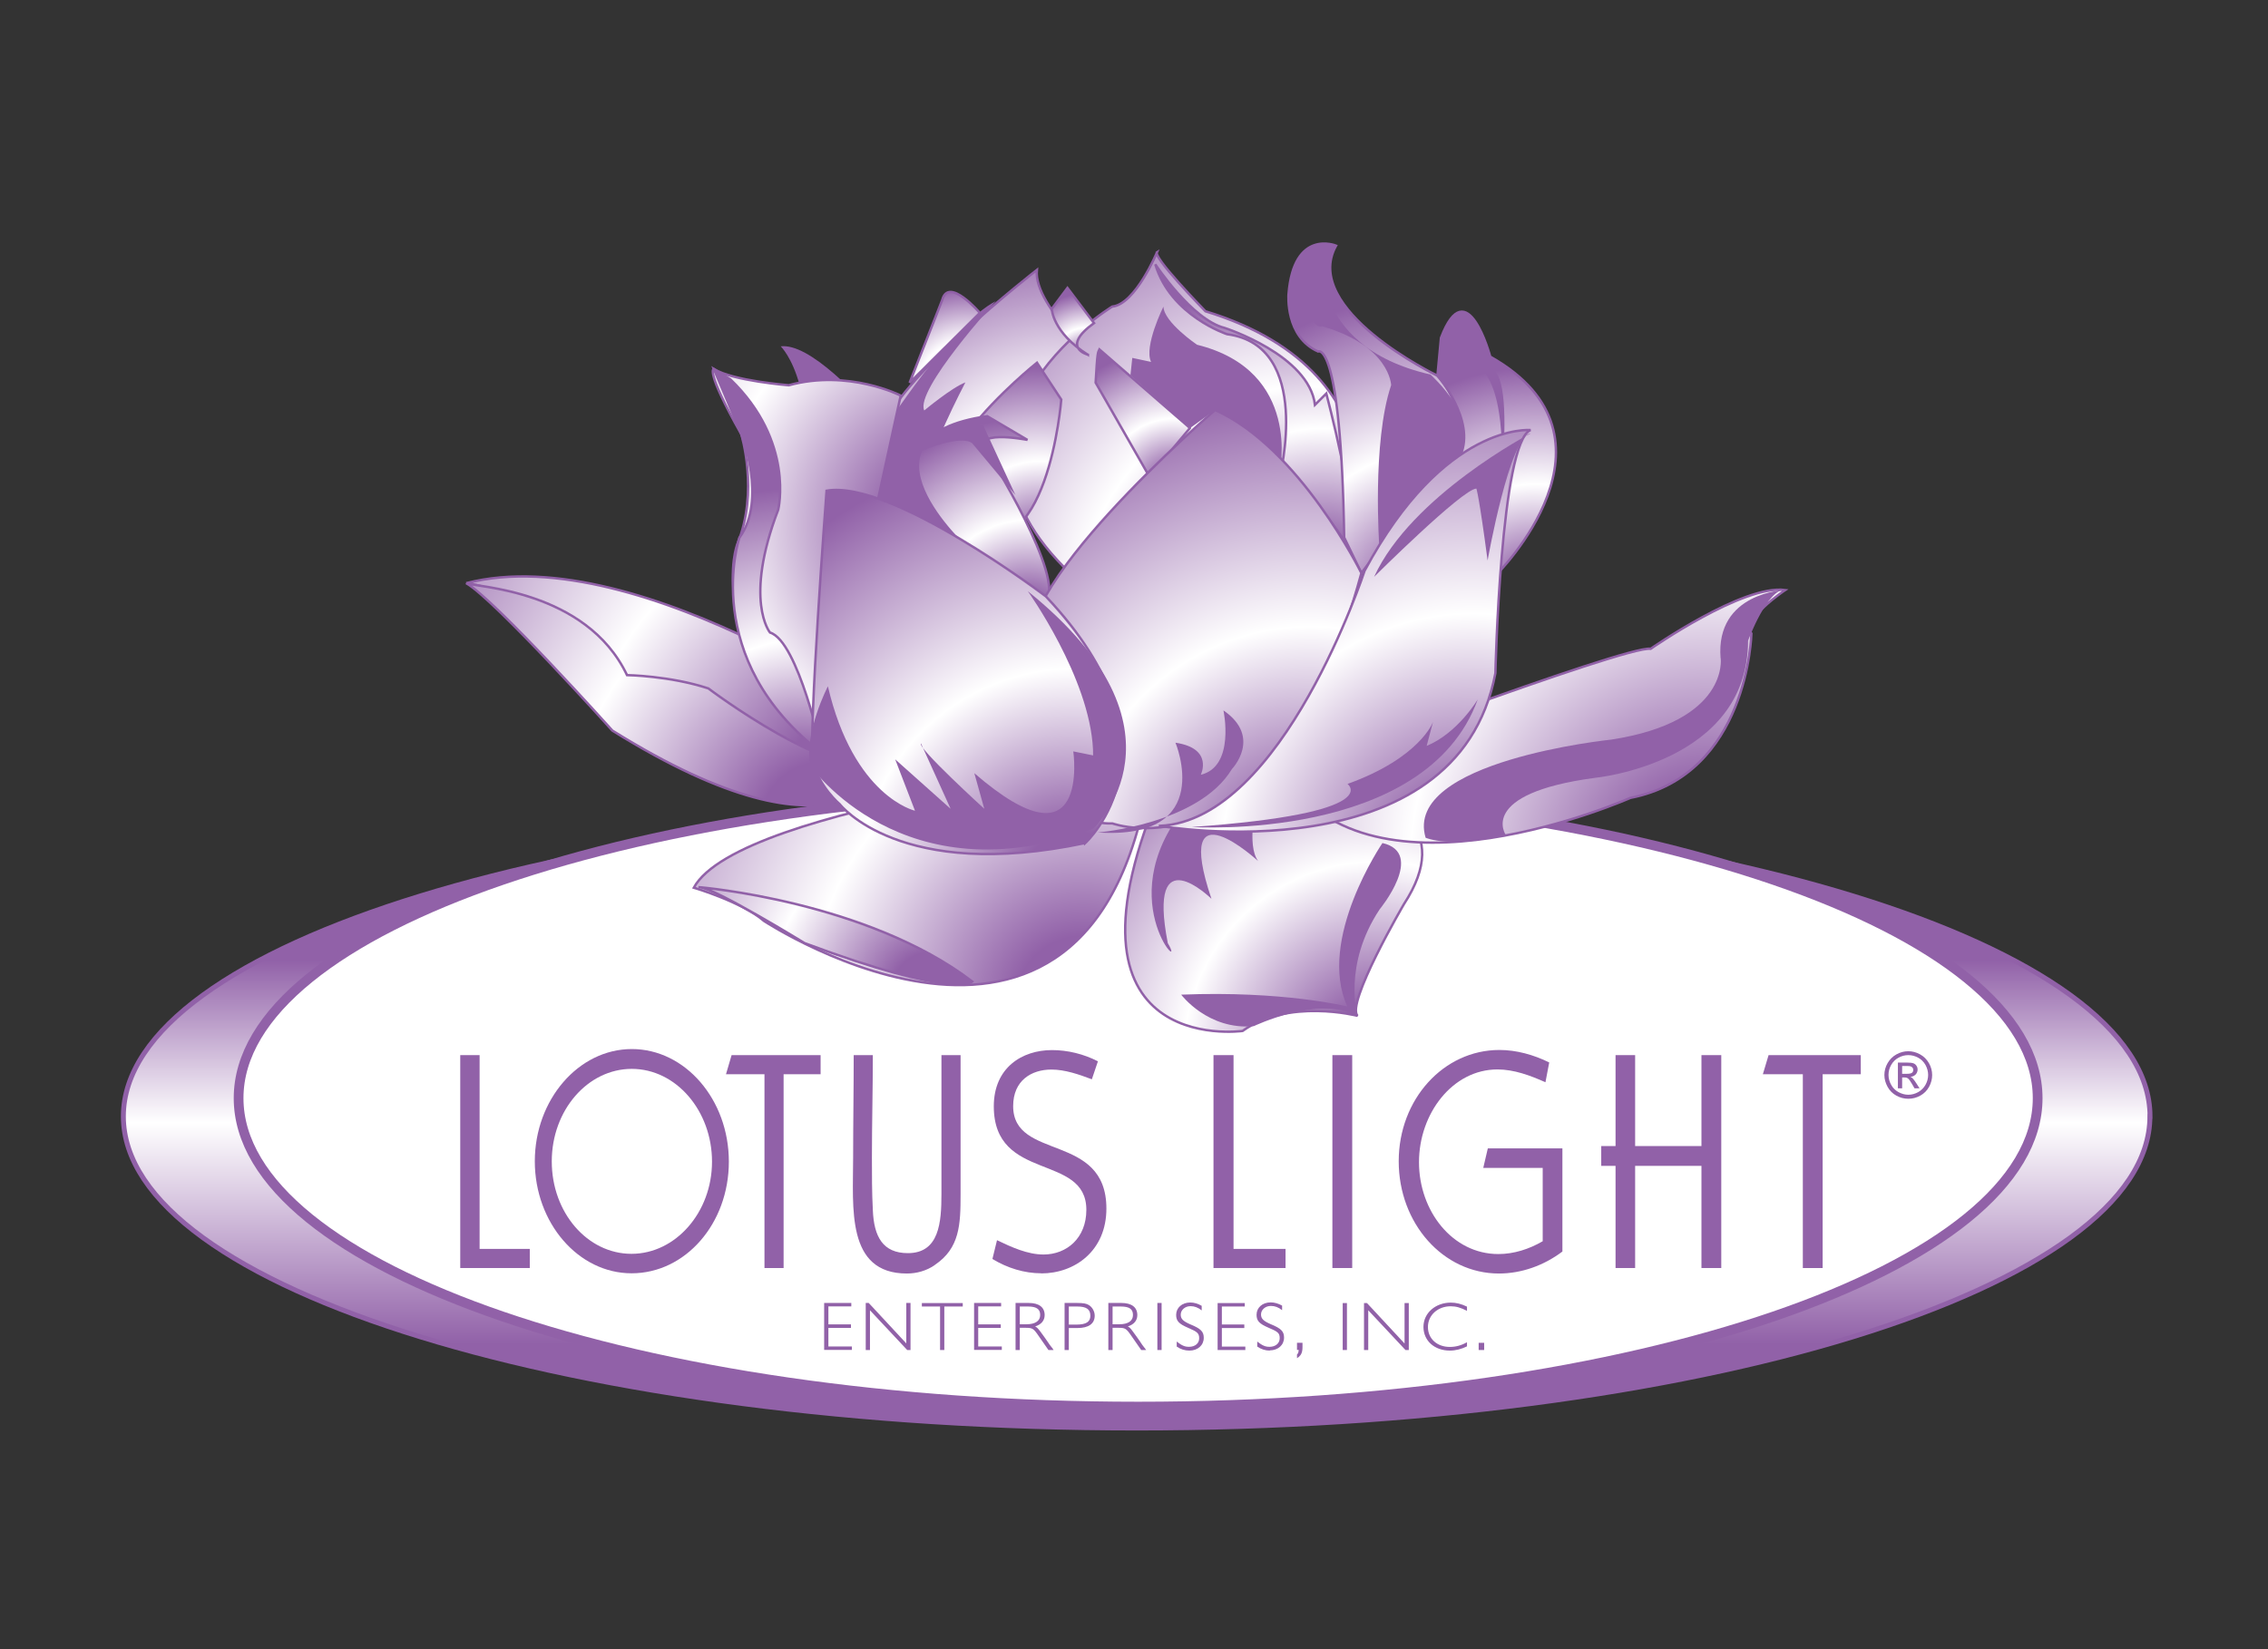 <?xml version="1.0" encoding="UTF-8"?>
<svg id="Layer_1" data-name="Layer 1" xmlns="http://www.w3.org/2000/svg" xmlns:xlink="http://www.w3.org/1999/xlink" viewBox="0 0 198 144">
  <rect x="0" y="0" width="198" height="144" fill="#333333" stroke="none"/>
  <defs>
    <style>
      .cls-1 {
        fill: url(#radial-gradient-10);
      }

      .cls-1, .cls-2, .cls-3, .cls-4, .cls-5, .cls-6, .cls-7, .cls-8, .cls-9, .cls-10, .cls-11, .cls-12, .cls-13, .cls-14, .cls-15, .cls-16, .cls-17, .cls-18, .cls-19, .cls-20, .cls-21, .cls-22, .cls-23 {
        stroke: #9161a8;
      }

      .cls-1, .cls-2, .cls-3, .cls-4, .cls-5, .cls-6, .cls-8, .cls-9, .cls-10, .cls-12, .cls-13, .cls-14, .cls-15, .cls-16, .cls-17, .cls-18, .cls-19, .cls-20, .cls-21, .cls-22, .cls-23 {
        stroke-width: .21px;
      }

      .cls-2 {
        fill: url(#radial-gradient-9);
      }

      .cls-3 {
        fill: url(#radial-gradient-15);
      }

      .cls-4 {
        fill: url(#radial-gradient-6);
      }

      .cls-5 {
        fill: url(#radial-gradient-4);
      }

      .cls-6 {
        fill: url(#radial-gradient-12);
      }

      .cls-7 {
        fill: #fff;
        stroke-width: .85px;
      }

      .cls-8 {
        fill: url(#radial-gradient);
      }

      .cls-9 {
        fill: url(#radial-gradient-5);
      }

      .cls-10 {
        fill: url(#radial-gradient-14);
      }

      .cls-11 {
        fill: url(#linear-gradient);
        stroke-width: .43px;
      }

      .cls-12 {
        fill: url(#radial-gradient-13);
      }

      .cls-13 {
        fill: url(#radial-gradient-8);
      }

      .cls-14 {
        fill: url(#radial-gradient-18);
      }

      .cls-15 {
        fill: url(#radial-gradient-2);
      }

      .cls-16 {
        fill: url(#radial-gradient-17);
      }

      .cls-17 {
        fill: url(#radial-gradient-19);
      }

      .cls-18 {
        fill: url(#radial-gradient-21);
      }

      .cls-19 {
        fill: url(#radial-gradient-20);
      }

      .cls-24 {
        fill: #9161a8;
      }

      .cls-20 {
        fill: url(#radial-gradient-7);
      }

      .cls-21 {
        fill: url(#radial-gradient-11);
      }

      .cls-22 {
        fill: url(#radial-gradient-16);
      }

      .cls-23 {
        fill: url(#radial-gradient-3);
      }
    </style>
    <linearGradient id="linear-gradient" x1="99.23" y1="52.58" x2="99.23" y2="127.05" gradientUnits="userSpaceOnUse">
      <stop offset=".07" stop-color="#9161a8"/>
      <stop offset=".42" stop-color="#9161a8"/>
      <stop offset=".61" stop-color="#fff"/>
      <stop offset=".87" stop-color="#9161a8"/>
    </linearGradient>
    <radialGradient id="radial-gradient" cx="71.53" cy="40.46" fx="71.53" fy="40.46" r="63.48" gradientTransform="translate(33.75 53.29) scale(.85)" gradientUnits="userSpaceOnUse">
      <stop offset=".11" stop-color="#9161a8"/>
      <stop offset=".44" stop-color="#fff"/>
      <stop offset=".89" stop-color="#9161a8"/>
    </radialGradient>
    <radialGradient id="radial-gradient-2" cx="101.68" cy="45.59" fx="101.68" fy="45.59" r="44.93" xlink:href="#radial-gradient"/>
    <radialGradient id="radial-gradient-3" cx="135.82" cy="26.12" fx="135.82" fy="26.12" r="69.65" xlink:href="#radial-gradient"/>
    <radialGradient id="radial-gradient-4" cx="70.46" cy="-5.88" fx="70.46" fy="-5.88" r="36.54" xlink:href="#radial-gradient"/>
    <radialGradient id="radial-gradient-5" cx="94.69" cy=".87" fx="94.69" fy=".87" r="54.15" xlink:href="#radial-gradient"/>
    <radialGradient id="radial-gradient-6" cx="96.17" cy="-3.06" fx="96.17" fy="-3.06" r="35.51" xlink:href="#radial-gradient"/>
    <radialGradient id="radial-gradient-7" cx="47.49" cy="17.92" fx="47.49" fy="17.92" r="61.67" xlink:href="#radial-gradient"/>
    <radialGradient id="radial-gradient-8" cx="44.84" cy="22.01" fx="44.84" fy="22.01" r="58.53" xlink:href="#radial-gradient"/>
    <radialGradient id="radial-gradient-9" cx="71.86" cy="-25.59" fx="71.86" fy="-25.59" r="7.83" xlink:href="#radial-gradient"/>
    <radialGradient id="radial-gradient-10" cx="59.74" cy="-22.49" fx="59.74" fy="-22.49" r="11.92" xlink:href="#radial-gradient"/>
    <radialGradient id="radial-gradient-11" cx="67.33" cy="-5.89" fx="67.33" fy="-5.89" r="21.46" xlink:href="#radial-gradient"/>
    <radialGradient id="radial-gradient-12" cx="80.9" cy="-12.54" fx="80.9" fy="-12.54" r="16.27" xlink:href="#radial-gradient"/>
    <radialGradient id="radial-gradient-13" cx="58.05" cy="-8.85" fx="58.05" fy="-8.85" r="54.11" xlink:href="#radial-gradient"/>
    <radialGradient id="radial-gradient-14" cx="43.02" cy="18.17" fx="43.02" fy="18.17" r="34.56" xlink:href="#radial-gradient"/>
    <radialGradient id="radial-gradient-15" cx="65.94" cy=".92" fx="65.94" fy=".92" r="23.17" xlink:href="#radial-gradient"/>
    <radialGradient id="radial-gradient-16" cx="107.5" cy="-.79" fx="107.5" fy="-.79" r="35.36" xlink:href="#radial-gradient"/>
    <radialGradient id="radial-gradient-17" cx="118.04" cy="-1.23" fx="118.04" fy="-1.23" r="26.66" xlink:href="#radial-gradient"/>
    <radialGradient id="radial-gradient-18" cx="94.94" cy="26.16" fx="94.94" fy="26.16" r="55.66" xlink:href="#radial-gradient"/>
    <radialGradient id="radial-gradient-19" cx="70.71" cy="28.33" fx="70.71" fy="28.33" r="50.77" xlink:href="#radial-gradient"/>
    <radialGradient id="radial-gradient-20" cx="111.67" cy="26.37" fx="111.67" fy="26.37" r="59.16" xlink:href="#radial-gradient"/>
    <radialGradient id="radial-gradient-21" cx="55.94" cy="39.2" fx="55.94" fy="39.2" r="37.08" xlink:href="#radial-gradient"/>
  </defs>
  <path class="cls-11" d="M187.69,97.48c0,15.03-39.62,27.21-88.47,27.21S10.77,112.51,10.77,97.48s39.6-27.21,88.46-27.21,88.47,12.18,88.47,27.21Z"/>
  <path class="cls-7" d="M177.89,95.89c0,14.87-35.16,26.93-78.53,26.93s-78.53-12.05-78.53-26.93,35.16-26.93,78.53-26.93,78.53,12.06,78.53,26.93Z"/>
  <g>
    <path class="cls-24" d="M71.95,117.88v-4.11h2.37v.3h-2v1.57h1.97v.31h-1.97v1.62h2.05v.3h-2.42Z"/>
    <path class="cls-24" d="M79.2,117.88l-3.25-3.47v3.47h-.37v-4.11h.26l3.28,3.53v-3.53h.37v4.11h-.29Z"/>
    <path class="cls-24" d="M82.44,114.08v3.8h-.37v-3.8h-1.59v-.3h3.57v.3h-1.6Z"/>
    <path class="cls-24" d="M85.04,117.88v-4.11h2.36v.3h-2v1.57h1.97v.31h-1.97v1.62h2.06v.3h-2.42Z"/>
    <path class="cls-24" d="M91.53,117.88l-.87-1.25c-.44-.64-.53-.69-1.13-.69h-.5v1.94h-.37v-4.11h1.15c.9,0,1.39.38,1.39,1.06,0,.47-.29.82-.83.99.14.07.23.15.45.44.07.09.16.22.35.48.12.17.22.31.28.4.21.32.16.24.44.6.01.02.05.08.09.14h-.45ZM89.74,114.08h-.71v1.55h.59c.76,0,1.19-.29,1.19-.81s-.33-.74-1.07-.74Z"/>
    <path class="cls-24" d="M94.07,115.96h-.76v1.92h-.37v-4.11h1.09c.54,0,.83.05,1.04.19.3.19.5.56.5.92,0,.7-.53,1.08-1.51,1.08ZM94.04,114.08h-.73v1.58h.66c.85,0,1.22-.24,1.22-.77,0-.57-.34-.81-1.15-.81Z"/>
    <path class="cls-24" d="M99.63,117.88l-.87-1.25c-.44-.64-.53-.69-1.13-.69h-.5v1.94h-.37v-4.11h1.14c.9,0,1.39.38,1.39,1.06,0,.47-.29.82-.83.99.14.07.23.15.44.44.07.09.16.22.35.48.12.17.22.31.28.4.21.32.15.24.43.6.02.02.05.08.1.14h-.45ZM97.84,114.08h-.71v1.55h.59c.77,0,1.19-.29,1.19-.81s-.32-.74-1.07-.74Z"/>
    <path class="cls-24" d="M101.04,117.88v-4.11h.37v4.11h-.37Z"/>
    <path class="cls-24" d="M103.83,117.93c-.39,0-.77-.12-1.1-.35v-.44c.45.35.7.46,1.07.46.53,0,.89-.3.89-.74s-.15-.57-.97-.92c-.81-.35-1.04-.6-1.04-1.13,0-.62.51-1.08,1.23-1.08.34,0,.67.1,1,.29v.4c-.33-.26-.63-.37-.98-.37-.47,0-.85.33-.85.74,0,.37.2.57.84.85.93.38,1.17.64,1.17,1.18,0,.64-.52,1.11-1.25,1.11Z"/>
    <path class="cls-24" d="M106.3,117.88v-4.1h2.37v.3h-2v1.57h1.96v.31h-1.96v1.62h2.05v.3h-2.42Z"/>
    <path class="cls-24" d="M110.86,117.93c-.39,0-.77-.12-1.1-.35v-.44c.45.35.7.46,1.07.46.52,0,.89-.3.89-.75s-.15-.57-.98-.92c-.81-.35-1.04-.6-1.04-1.13,0-.62.51-1.08,1.23-1.08.34,0,.67.1,1,.28v.4c-.33-.26-.63-.37-.98-.37-.48,0-.86.33-.86.74,0,.37.2.57.84.85.93.38,1.17.64,1.17,1.18,0,.64-.52,1.11-1.25,1.11Z"/>
    <path class="cls-24" d="M113.23,118.59v-.32c.11-.11.12-.15.15-.4h-.15v-.62h.48v.37c0,.5-.13.76-.48.97Z"/>
    <path class="cls-24" d="M117.22,117.88v-4.1h.37v4.1h-.37Z"/>
    <path class="cls-24" d="M122.7,117.88l-3.25-3.47v3.47h-.37v-4.1h.26l3.28,3.53v-3.53h.37v4.1h-.29Z"/>
    <path class="cls-24" d="M126.58,117.93c-1.35,0-2.31-.86-2.31-2.07s1.05-2.12,2.39-2.12c.46,0,.91.11,1.41.35v.37c-.56-.29-.96-.4-1.42-.4-1.13,0-1.99.78-1.99,1.81s.81,1.74,1.91,1.74c.52,0,1-.13,1.5-.41v.36c-.48.24-1,.37-1.49.37Z"/>
    <path class="cls-24" d="M129.57,117.88v-.63h-.48v.63h.48Z"/>
  </g>
  <g>
    <g>
      <path class="cls-24" d="M40.18,110.72v-18.59h1.69v16.92h4.38v1.67h-6.08Z"/>
      <path class="cls-24" d="M55.14,111.18c-4.66,0-8.45-4.41-8.45-9.78s3.81-9.8,8.47-9.8,8.47,4.41,8.47,9.83-3.8,9.75-8.49,9.75ZM55.16,93.33c-3.85,0-6.99,3.61-6.99,8.08s3.11,8.07,6.96,8.07,7.03-3.62,7.03-8.05-3.13-8.1-7.01-8.1Z"/>
      <path class="cls-24" d="M68.41,93.8v16.92h-1.67v-16.92h-3.36l.49-1.67h7.77v1.67h-3.23Z"/>
      <path class="cls-24" d="M81.61,110.46c-.72.5-1.58.74-2.44.74-5.32,0-4.69-5.76-4.69-10.12,0-2.98.05-5.97.05-8.95h1.67c0,2.98-.08,5.97-.08,8.95,0,1.51,0,3.05.08,4.57.09,2.34.88,3.77,3.06,3.77,2.74,0,2.93-2.68,2.93-5.18v-12.11h1.67v12.16c0,2.63-.07,4.7-2.25,6.16Z"/>
      <path class="cls-24" d="M90.91,111.18c-1.49,0-2.97-.46-4.27-1.25l.4-1.64c1.27.61,2.67,1.25,4.06,1.25,2.02,0,3.74-1.43,3.74-3.9,0-4.97-8.08-2.4-8.08-9.04,0-3.37,2.46-4.91,5.08-4.91,1.37,0,2.76.34,4.01.98l-.53,1.57c-1.14-.43-2.35-.85-3.53-.85-1.74,0-3.34.95-3.34,3.19,0,4.8,8.14,2.28,8.14,8.95,0,3.69-2.76,5.66-5.69,5.66Z"/>
    </g>
    <path class="cls-24" d="M105.94,110.72v-18.59h1.75v16.92h4.54v1.67h-6.29Z"/>
    <g>
      <path class="cls-24" d="M116.32,110.72v-18.59h1.73v18.59h-1.73Z"/>
      <path class="cls-24" d="M130.86,111.2c-4.88,0-8.75-4.38-8.75-9.8s3.92-9.72,8.79-9.72c1.49,0,2.99.42,4.35,1.09l-.33,1.73c-1.32-.59-2.74-1.12-4.19-1.12-3.92,0-6.85,3.85-6.85,8.1s2.91,8.02,6.93,8.02c1.35,0,2.69-.43,3.87-1.12v-6.4h-5.19l.4-1.71h6.51v9.01c-1.63,1.23-3.58,1.92-5.55,1.92Z"/>
      <path class="cls-24" d="M148.54,110.72v-8.92h-5.79v8.92h-1.71v-8.92h-1.25v-1.73h1.25v-7.94h1.71v7.94h5.79v-7.94h1.73v18.59h-1.73Z"/>
      <path class="cls-24" d="M159.12,93.8v16.92h-1.73v-16.92h-3.49l.5-1.67h8.05v1.67h-3.34Z"/>
    </g>
  </g>
  <path class="cls-8" d="M100.52,66.43s-35.95,3.79-39.95,11.08c0,0,4.24,1.26,6.12,2.9,0,0,29.45,19.4,33.83-13.97Z"/>
  <path class="cls-15" d="M102.09,67.18s29.08-1.45,20.48,11.76c0,0-5.12,8.75-4.05,9.76,0,0-6.04-1.56-10.04,1.32,0,0-17.9,2.51-6.39-22.83Z"/>
  <path class="cls-24" d="M104.09,69.77s4.67,1.27,5.23-.65l8.4,1.59-8.01-.69s-.92,3.77.13,5.17c0,0-7.53-6.95-4.08,3.29,0,0-5.65-5.55-3.81,3.87,1.85,3.12-5.5-4.12,2.14-12.58Z"/>
  <path class="cls-24" d="M120.69,73.61s-5.74,8.4-3.07,14.27c0,0-5.61-1.39-14.5-1.03,0,0,2.33,3.12,6.34,2.75,0,0,5.69-2.73,9.05-.9,0,0-1.3-4.42,1.93-9.29,0,0,4.05-4.92.25-5.8Z"/>
  <path class="cls-23" d="M112.13,67.61s29.84-11.3,31.98-10.96c0,0,8.07-5.63,11.74-5.13,0,0-3.89,2.61-2.95,3.8,0,0-.26,12.35-10.57,14.35,0,0-22.56,10.03-30.21-2.05Z"/>
  <path class="cls-24" d="M150.22,57.47s.76,5.52-9.55,7.11c0,0-18.22,1.86-16.21,8.57,0,0,2.16.96,7-.24,0,0-2.54-3.61,7.78-4.99,0,0,13.37-1.28,13.37-11.98,0,0,1.7-4.58,3.23-4.43,0,0-6.09.21-5.63,5.96Z"/>
  <path class="cls-5" d="M96.64,32.14s-6.44-5.26-6.12-8.57c0,0-12.72,9.89-13.42,14.04l7.95,8.64,11.59-14.11Z"/>
  <path class="cls-24" d="M79.81,40.4l-2.72-2.79s6.04-9.4,9.84-11.31c0,0-7.09,7.79-6.24,9.54,0,0,2.39-2,3.59-2.45,0,0-3.67,6.98-3.03,7.92.64.94-1.45-.91-1.45-.91Z"/>
  <path class="cls-9" d="M118.2,48.41s5.25-15.68-12.96-21.23c0,0-4.81-4.91-4.21-5.2,0,0-1.9,4.59-3.93,4.79,0,0-18.37,11.18-2.16,24.62l23.26-2.99Z"/>
  <path class="cls-4" d="M118.2,48.41s-4.45-6.84-6.48-6.77c0,0,2.93-11.48-4.6-12.46,0,0-4.92-1.61-6.26-6.1,0,0,3.18,4.83,6.04,5.55,0,0,7.37,2.36,7.9,6.72l.99-.99s2.72,10.33,2.42,14.04Z"/>
  <path class="cls-20" d="M79.86,64.26s-23.83-17.29-39.15-13.34c0,0,5.29.37,14.03,8.03,0,0,2.94,3.46,6.78,3.06,0,0,4.08,2.57,9,4.32.15.05.31.11.46.16,5.12,1.75,9.52-.87,8.87-2.22Z"/>
  <path class="cls-13" d="M40.71,50.92c.59.34,10.45.51,14.03,8.03,0,0,3.72.05,7.1,1.16,0,0,11.03,8.36,15.45,6.57,0,0-3.38,9.85-23.83-2.89,0,0-10.27-11.44-12.74-12.86Z"/>
  <path class="cls-2" d="M94.98,30.97s-2.45-.6.53-2.76l-2.32-3.07-1.37,1.83s.06,2.06,3.16,4.01Z"/>
  <path class="cls-1" d="M85.54,27.32s-2.73-3.2-3.28-1.13l-2.85,7.23,6.13-6.1Z"/>
  <path class="cls-21" d="M92.65,34.89l-2.12-3.22s-13.51,10.75-6.29,14.61c7.21,3.87,8.41-11.39,8.41-11.39Z"/>
  <path class="cls-24" d="M111.71,41.23s2-8.85-7.21-11.13c0,0-2.89-1.96-2.93-3.33,0,0-1.73,3.49-1.08,4.83l-1.64-.35-.16,1.51,5.2,4.62,2.2-1.58,5.62,5.43Z"/>
  <path class="cls-6" d="M103.88,37.38l-3.54,4.23-4.69-8.2c.15-2.74.2-2.62.33-2.9l7.9,6.86Z"/>
  <path class="cls-24" d="M85.08,47.35s-12.06-17.69-16.92-17.11c0,0,3.97,3.84,1.24,15.46,0,0-.35,15.93,1.66,18.76.03.04.05.07.08.1,2.1,2.53,1.99-8.98,1.06-20.6-.09-1.08.32.77.19-.56l12.69,3.95Z"/>
  <path class="cls-12" d="M78.63,34.54s-4.53-2.32-9.77-.9c0,0-4.88-.38-6.54-1.42,0,0-.81.02,2.39,5.68,0,0,1.56,5.02-.34,9.61,0,0-3.04,7.64,7.84,19.21,10.88,11.56-.61.02-.61.02l7.03-32.19Z"/>
  <path class="cls-10" d="M71.78,65.77s-2.1-9.8-4.56-10.54c0,0-2.31-2.8.72-10.72,0,0,1.46-5.95-4.17-11.38l-1.45-.91,2.39,5.68s2.29,5.75-.16,9.05c0,0-3.57,10.55,7.22,18.82Z"/>
  <path class="cls-3" d="M84.48,47.92s-10.83-9.78,1.71-11.58l3.51,2.07s-5.31-1.05-3.42,1.21c0,0,6.8,10.88,5.03,12.99l-5.58-3.64-1.25-1.05Z"/>
  <path class="cls-24" d="M85.84,37.16s-5.1-.78-5.42,2.24c0,0,3.41-1.49,4.45-.7l3.78,4.53-2.81-6.08Z"/>
  <path class="cls-22" d="M127.5,39.73s.49-4.41-2.02-6.93c0,0-11.94-5.76-8.84-11.35,0,0-3.7-1.52-4.15,4.25,0,0-.3,3.71,2.58,4.99,0,0,2-1.16,2.28,16.24l1.5,3.11s8.03-10.7,8.65-10.31Z"/>
  <path class="cls-24" d="M120.42,47.79s-.66-9.17,1.03-14.16c0,0-.09-3.43-6.03-5.14,0,0-1.61.6-1.15-4.96l1.16-2.1s-1.59,8.76,9.45,11.27c0,0,4.58,4.09,2.63,7.04l-7.08,8.06Z"/>
  <path class="cls-16" d="M130.63,50.18s12.06-11.93-.53-19.04c0,0-2.03-7.61-4.3-1.64l-.31,3.3s3.35,3.86,2.02,6.93l3.13,10.45Z"/>
  <path class="cls-24" d="M130.21,49.37s2.59-16.68-.07-17.14c0,0-1.61-7.08-3.76-3.85,0,0,1.87,1.58,2.13,3.35,0,0,4.48.4,1.7,17.63Z"/>
  <path class="cls-14" d="M97.12,71.9s14.36,5.27,21.73-21.86c0,0-5.37-10.93-12.77-14.24,0,0-19.24,16.56-15.65,21.65,0,0-1.01,14.71,6.69,14.45Z"/>
  <path class="cls-17" d="M94.74,73.62s9.12-8.26-3.44-21.55c0,0-13.48-10.23-19.14-9.22h0s-1.62,21.56-1.18,23.62c.47,2.18,2.34,3.76,2.34,3.76,0,0,5.27,6.81,21.42,3.38Z"/>
  <path class="cls-19" d="M101.27,72.12s25.91,4.46,29.28-13.34c0,0,.46-20.18,3.07-21.23,0,0-7.54-.7-14.49,12.29,0,0-7.11,21.77-17.86,22.27Z"/>
  <path class="cls-24" d="M119.96,50.37s7.71-7.67,8.93-7.71c0,0,.22.54.98,6.28,0,0,1.93-10.9,3.76-11.1,0,0-10.42,5.43-13.67,12.53Z"/>
  <path class="cls-24" d="M104.04,72.21s20.44,1.36,24.97-11.14c0,0-1.74,2.94-4.46,4.06l.55-2.08s-1.14,3.13-7.46,5.4c0,0,3.42,2.56-13.6,3.76Z"/>
  <path class="cls-24" d="M95.83,72.69s8.81-.71,11.72-5.54c0,0,2.67-2.77-.74-5.12,0,0,1.05,4.9-1.98,5.62,0,0,1.15-2.3-2.21-2.8,0,0,3.58,8.52-6.79,7.84Z"/>
  <path class="cls-18" d="M61.08,77.47s14.65,1.22,23.81,8.24c0,0-1.53,1.53-14.65-3.36,0,0-7.82-4.81-9.16-4.88Z"/>
  <path class="cls-24" d="M72.28,59.92s-2.07,3.97-1.56,6.91c0,0,8.12,11.75,24.72,5.53,0,0,9.33-8.64-5.71-20.74,0,0,5.4,7.53,5.69,13.82,0,.18.01.35.01.52l-1.73-.35s1.55,10.72-8.64,1.9l.87,3.11s-5.88-5.36-5.53-5.71l2.59,5.71-4.84-4.32,1.73,4.49s-5.36-1.21-7.61-10.89Z"/>
  <path class="cls-24" d="M166.6,91.79c.35,0,.69.09,1.02.27.33.18.59.44.78.77.19.33.28.68.28,1.04s-.09.7-.27,1.03c-.18.33-.44.59-.77.77s-.67.27-1.04.27-.71-.09-1.04-.27c-.33-.18-.59-.44-.77-.77-.18-.33-.28-.67-.28-1.03s.09-.71.28-1.04c.19-.33.45-.59.78-.77.33-.18.67-.27,1.02-.27ZM166.6,92.13c-.29,0-.58.07-.85.22-.28.15-.49.36-.65.64-.16.28-.23.57-.23.87s.08.59.23.86c.15.28.37.49.64.64.28.15.56.23.86.23s.59-.08.86-.23.49-.37.64-.64c.15-.27.23-.56.23-.86s-.08-.59-.23-.87c-.16-.28-.37-.49-.65-.64-.28-.15-.56-.22-.85-.22ZM165.69,95.02v-2.24h.77c.26,0,.45.02.57.06.12.04.21.11.28.22.07.1.1.21.1.33,0,.16-.06.31-.17.43-.12.12-.27.19-.46.21.08.03.14.07.19.12.09.09.2.24.33.44l.28.44h-.44l-.2-.35c-.16-.28-.28-.45-.38-.52-.07-.05-.16-.08-.29-.08h-.21v.95h-.36ZM166.05,93.76h.44c.21,0,.35-.03.43-.09.08-.06.11-.15.11-.25,0-.07-.02-.13-.05-.18-.04-.05-.09-.09-.15-.12-.07-.03-.19-.04-.36-.04h-.41v.67Z"/>
</svg>